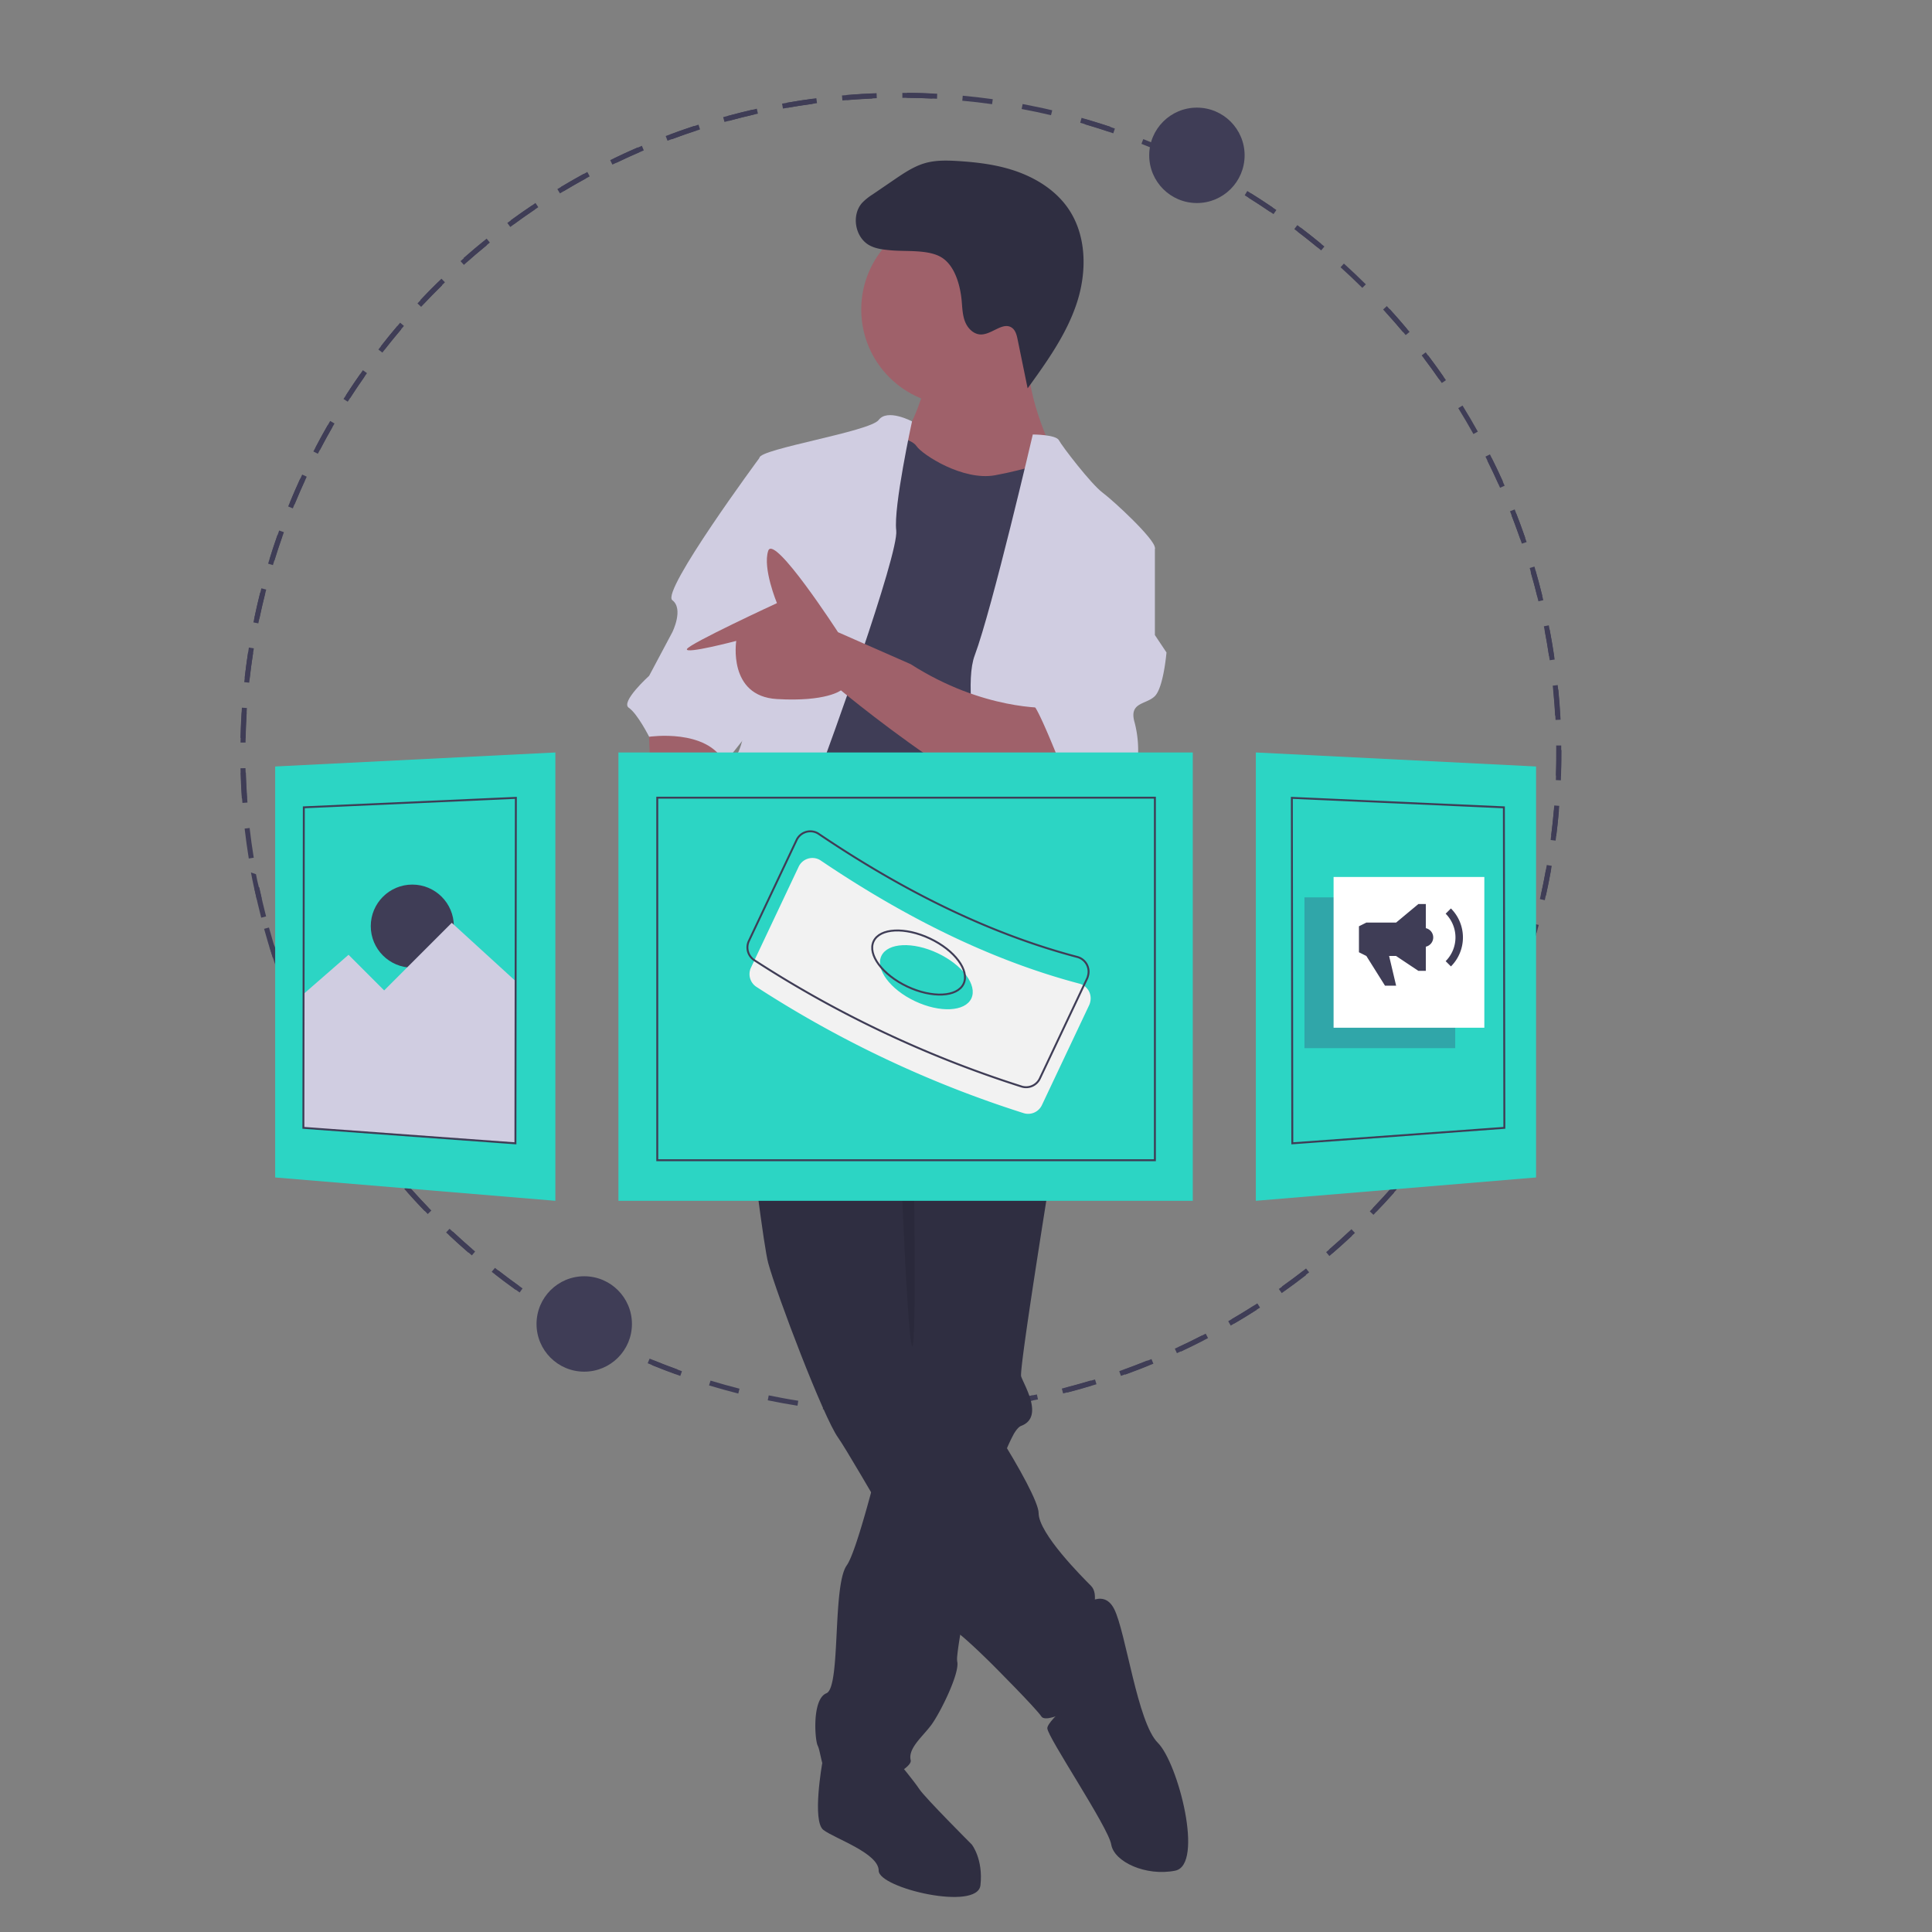 <svg id="Capa_1" data-name="Capa 1" xmlns="http://www.w3.org/2000/svg" viewBox="0 0 1000 1000"><rect x="0" y="0" width="1000" height="1000" fill="#808080" stroke="none"/><defs><style>.cls-1{fill:#3f3d56;}.cls-2{fill:#2f2e41;}.cls-3{fill:#9f616a;}.cls-4{fill:#d0cde1;}.cls-5{opacity:0.1;}.cls-5,.cls-8{isolation:isolate;}.cls-6{fill:#2cd5c4;}.cls-7{fill:none;stroke:#3f3d56;stroke-miterlimit:10;}.cls-8{fill:#3a3768;opacity:0.3;}.cls-9{fill:#fff;}.cls-10{fill:#f2f2f2;}</style></defs><title>Beneficio 2</title><path class="cls-1" d="M440.61,49.05c3.6-.27,7.23-.48,10.81-.64l.11,2.59c-5.13.23-10.36.58-15.5,1l-.23-2.59C437.4,49.31,439,49.17,440.61,49.05Zm-20.36,2.14.35,2.58c-5.11.69-10.27,1.5-15.34,2.42l-.47-2.55C409.91,52.71,415.11,51.88,420.25,51.19Zm46.81-3.12c5.2,0,10.47.13,15.65.38L482.58,51c-5.14-.24-10.36-.36-15.52-.37Zm-77.6,8.71.59,2.54c-5,1.15-10.11,2.44-15.06,3.81l-.69-2.5C379.29,59.24,384.39,58,389.46,56.78Zm108.86-7.24c5.17.48,10.4,1.08,15.54,1.8l-.36,2.58c-5.1-.72-10.29-1.32-15.42-1.79Zm-139,15.63.81,2.47c-4.91,1.61-9.83,3.36-14.64,5.19l-.92-2.43C349.41,68.55,354.38,66.8,359.32,65.17Zm170-11.31c5.11,1,10.26,2,15.31,3.23L544,59.62c-5-1.18-10.13-2.26-15.2-3.2ZM330.07,76.3l1,2.38c-4.73,2.06-9.47,4.25-14.1,6.52l-1.14-2.34c4.66-2.28,9.44-4.49,14.2-6.56ZM559.81,61c5,1.42,10,3,15,4.64L574,68.14c-4.91-1.64-9.91-3.19-14.87-4.6ZM302,90.06l1.25,2.28c-4.5,2.47-9,5.08-13.42,7.76l-1.35-2.22c4.43-2.7,9-5.33,13.52-7.82Zm-26.67,16.26,1.45,2.16c-4.27,2.88-8.53,5.9-12.65,9l-1.55-2.08c4.15-3.09,8.44-6.13,12.75-9ZM250.26,125l1.64,2c-4,3.26-8,6.66-11.79,10.09l-1.74-1.93C242.24,131.67,246.24,128.25,250.26,125ZM645.59,98.86c4.41,2.73,8.83,5.59,13.14,8.53l-1.47,2.15c-4.27-2.92-8.65-5.76-13-8.46ZM227,145.84l1.82,1.85c-3.68,3.61-7.32,7.35-10.84,11.13l-1.9-1.77C219.59,153.24,223.26,149.47,227,145.84Zm444.49-29.33c4.15,3.11,8.29,6.37,12.3,9.68l-1.66,2c-4-3.28-8.08-6.51-12.2-9.61Zm-465.8,52.24,2,1.68c-3.34,3.93-6.63,8-9.78,12.07l-2.06-1.59C199,176.8,202.29,172.71,205.66,168.75ZM695.6,136.42c3.86,3.49,7.68,7.11,11.36,10.76L705.13,149c-3.65-3.62-7.44-7.21-11.27-10.67ZM186.51,193.51l2.13,1.49c-3,4.22-5.88,8.57-8.65,12.92l-2.19-1.4c2.79-4.38,5.72-8.76,8.71-13Zm531.31-35.08c3.52,3.82,7,7.77,10.34,11.74l-2,1.68c-3.32-3.95-6.77-7.87-10.26-11.65ZM169.7,219.92l2.25,1.3c-2.57,4.47-5.07,9.06-7.43,13.65l-2.32-1.19c2.39-4.62,4.91-9.25,7.5-13.76Zm568.24-37.55c3.15,4.12,6.25,8.36,9.21,12.63L745,196.48c-2.94-4.23-6-8.44-9.14-12.53Zm-582.59,65.4,2.36,1.09c-2.15,4.69-4.21,9.49-6.15,14.28l-2.41-1C151.1,257.34,153.19,252.5,155.35,247.77Zm-11.73,29.07,2.45.86c-1.71,4.87-3.33,9.85-4.81,14.8l-2.49-.75C140.26,286.77,141.9,281.75,143.62,276.84Zm627.57-41.65c2.34,4.62,4.61,9.35,6.74,14.08l-2.37,1.07c-2.11-4.69-4.36-9.39-6.69-14ZM134.61,306.88l2.52.63c-1.25,5-2.4,10.1-3.42,15.15l-2.55-.51C132.19,317.05,133.35,311.92,134.61,306.88ZM784,263.68c1.91,4.82,3.74,9.76,5.44,14.67l-2.46.85c-1.68-4.88-3.5-9.78-5.4-14.57ZM128.43,337.56l2.56.4c-.78,5.08-1.46,10.26-2,15.39l-2.58-.27c.55-5.18,1.24-10.4,2-15.52Zm665.8-44.3c1.46,5,2.83,10.07,4.06,15.12l-2.52.61c-1.23-5-2.58-10.05-4-15ZM125.09,368.67l2.59.16c-.31,5.13-.51,10.35-.59,15.52l-2.6,0c.08-5.21.28-10.47.6-15.64Zm676.57-45c1,5.08,1.89,10.27,2.66,15.42l-2.57.38c-.76-5.11-1.65-10.25-2.64-15.3Zm-677,76.3,2.6-.08c.15,5.15.43,10.37.82,15.51l-2.6.19C125,410.41,124.77,405.15,124.61,400ZM806.28,354.6c.33,3.18.62,6.42.86,9.63.15,2,.28,4,.4,6l-2.6.15q-.16-3-.39-5.93c-.24-3.2-.53-6.41-.86-9.56Zm-.79,31.28,2.6,0c.07,5.21,0,10.47-.15,15.65l-2.6-.08c.17-5.14.22-10.37.15-15.53Zm-673,66.6c.91,5.07,1.81,7.5,2.94,12.54l-2.53.57c-1.15-5.07-2.09-8.94-3-14Zm672-35.57,2.59.21c-.41,5.18-.94,10.42-1.59,15.56l-2.58-.32C803.54,427.26,804.07,422.06,804.48,416.91ZM139.21,480.08c1.37,5,2.86,10,4.45,14.88l-2.47.8c-1.6-4.93-3.11-10-4.49-15Zm661.41-32.36,2.57.44c-.88,5.12-1.9,10.29-3,15.36l-2.54-.56C798.75,457.93,799.75,452.8,800.62,447.72ZM148.8,509.61c1.82,4.83,3.77,9.68,5.8,14.41l-2.38,1c-2.05-4.77-4-9.66-5.85-14.52Zm645.14-31.52,2.51.68c-1.36,5-2.84,10.09-4.43,15.05l-2.47-.79c1.57-4.92,3.05-9.95,4.39-14.94ZM161.07,538.14c2.25,4.63,4.64,9.26,7.09,13.78l-2.28,1.24c-2.48-4.55-4.88-9.22-7.15-13.88Zm623.4-30.4,2.44.9c-1.81,4.88-3.76,9.78-5.79,14.57l-2.39-1C780.74,517.44,782.68,512.58,784.47,507.74ZM175.88,565.36c2.66,4.4,5.47,8.8,8.33,13.07l-2.16,1.45c-2.89-4.31-5.71-8.74-8.39-13.18Zm596.44-29,2.35,1.12c-2.25,4.69-4.64,9.39-7.1,14l-2.29-1.23c2.44-4.55,4.81-9.21,7-13.86ZM193.13,591.12c3.07,4.16,6.27,8.28,9.5,12.27l-2,1.64c-3.26-4-6.48-8.18-9.57-12.36Zm564.48-27.37,2.23,1.33c-2.67,4.47-5.48,8.93-8.35,13.26l-2.16-1.43C752.17,572.61,755,568.18,757.61,563.75ZM212.68,615.22c3.43,3.85,7,7.67,10.58,11.36l-1.86,1.81c-3.62-3.71-7.2-7.56-10.66-11.45Zm527.78-25.56,2.1,1.54c-3.06,4.19-6.26,8.37-9.51,12.43L731,602C734.25,598,737.42,593.82,740.46,589.66ZM234.35,637.44c3.77,3.53,7.66,7,11.57,10.36l-1.69,2c-3.94-3.37-7.86-6.88-11.66-10.44ZM721,613.9l2,1.72c-3.44,3.9-7,7.78-10.6,11.51l-1.87-1.8C714.09,621.62,717.63,617.78,721,613.9ZM258,657.62c4.07,3.17,8.27,6.29,12.47,9.26l-1.5,2.12c-4.23-3-8.46-6.13-12.57-9.33Zm441.53-21.36,1.79,1.89c-3.76,3.56-7.66,7.1-11.59,10.5l-1.7-2C691.89,643.31,695.76,639.8,699.49,636.26ZM676,656.56l1.61,2c-4.07,3.21-8.28,6.37-12.5,9.39l-1.51-2.11C667.81,662.88,672,659.75,676,656.56Zm-25.21,18.06,1.41,2.18c-4.35,2.83-8.82,5.59-13.29,8.21l-1.31-2.24C642.05,680.17,646.49,677.43,650.81,674.62ZM338.44,704.19c4.79,1.95,9.68,3.82,14.54,5.54l-.87,2.45c-4.9-1.74-9.83-3.62-14.65-5.58Zm285.63-13.9,1.21,2.3c-4.59,2.42-9.29,4.76-14,6.95l-1.1-2.35C614.85,695,619.52,692.69,624.07,690.29ZM367.77,714.6c4.93,1.5,10,2.9,15,4.18l-.64,2.52C377.07,720,372,718.6,367,717.09ZM596,703.45l1,2.4c-4.81,2-9.72,3.89-14.6,5.65l-.88-2.45C586.34,707.31,591.22,705.42,596,703.45ZM397.9,722.25c5.05,1,10.19,2,15.28,2.77l-.4,2.57c-5.13-.81-10.31-1.75-15.4-2.8ZM566.77,714l.77,2.48c-5,1.54-10,3-15.06,4.28l-.65-2.52C556.82,716.93,561.85,715.5,566.77,714Zm-138.2,13.1c5.12.57,10.33,1,15.47,1.36l-.16,2.59c-5.19-.33-10.43-.79-15.59-1.36Zm108.14-5.31.54,2.55c-5.08,1.07-10.25,2-15.38,2.87l-.42-2.56C526.54,723.8,531.67,722.84,536.71,721.77Zm-77.15,7.31c5.14.1,10.37.08,15.53-.06l.07,2.6c-5.2.14-10.47.16-15.65.06Zm46.51-2.29.3,2.58c-4.75.56-9.59,1-14.41,1.39l-1.17.08-.19-2.59,1.17-.08c4.77-.37,9.59-.83,14.3-1.38Z"/><circle class="cls-1" cx="619.52" cy="80.4" r="24.69"/><circle class="cls-1" cx="302.4" cy="685.28" r="24.69"/><path class="cls-1" d="M351.3,68c3.39-1.21,6.84-2.38,10.25-3.48l.79,2.47c-4.88,1.58-9.83,3.3-14.67,5.1l-.91-2.44Q349,68.82,351.3,68Zm-19.07,7.45,1,2.39c-4.74,2-9.5,4.17-14.15,6.4L318,81.91C322.65,79.66,327.45,77.49,332.23,75.46Zm44.31-15.4c5-1.37,10.13-2.64,15.19-3.78l.57,2.54c-5,1.13-10.09,2.39-15.07,3.75ZM304,89l1.23,2.29c-4.55,2.45-9.09,5-13.5,7.67l-1.34-2.23C294.86,94.07,299.44,91.47,304,89ZM407.07,53.2c5.12-.9,10.32-1.7,15.47-2.37l.34,2.57c-5.11.67-10.28,1.46-15.35,2.36Zm-129.9,51.87,1.44,2.17c-4.31,2.85-8.59,5.84-12.75,8.88l-1.53-2.1C268.51,111,272.83,108,277.17,105.07ZM438.1,49.17c5.18-.44,10.44-.75,15.62-.94l.1,2.59c-5.15.19-10.36.51-15.5.94ZM251.91,123.55l1.63,2c-4,3.23-8,6.6-11.87,10l-1.72-2c3.9-3.44,7.92-6.84,12-10.09ZM469.41,48c5.2.05,10.48.22,15.68.51L485,51.11c-5.17-.28-10.4-.45-15.56-.5ZM228.49,144.24l1.81,1.87c-3.69,3.57-7.35,7.29-10.88,11l-1.89-1.78c3.56-3.78,7.25-7.53,11-11.13ZM207.08,167l2,1.69c-3.36,3.92-6.67,7.95-9.84,12l-2-1.6c3.18-4.08,6.52-8.15,9.9-12.09Zm-19.25,24.62,2.12,1.51c-3,4.19-5.91,8.52-8.7,12.85l-2.19-1.41C181.87,200.2,184.83,195.84,187.83,191.61ZM562.15,61.78c5,1.46,10,3,14.92,4.75L576.23,69c-4.89-1.67-9.87-3.26-14.81-4.7ZM170.89,217.9l2.25,1.3c-2.59,4.45-5.11,9-7.5,13.6l-2.3-1.2C165.74,227,168.29,222.38,170.89,217.9ZM591.76,72c4.83,1.9,9.69,4,14.43,6.08l-1.07,2.37c-4.7-2.11-9.52-4.14-14.31-6ZM156.41,245.63l2.36,1.1c-2.18,4.68-4.28,9.47-6.24,14.23l-2.4-1C152.1,255.17,154.21,250.35,156.41,245.63ZM620.32,84.76c4.64,2.34,9.28,4.82,13.8,7.36l-1.27,2.27c-4.49-2.53-9.1-5-13.71-7.31ZM144.5,274.58l2.45.88c-1.75,4.85-3.4,9.81-4.92,14.74l-2.48-.77c1.53-5,3.19-10,4.95-14.85ZM647.57,100.11c4.4,2.74,8.8,5.63,13.08,8.58l-1.48,2.14c-4.24-2.92-8.61-5.79-13-8.52ZM135.28,304.5l2.51.65c-1.29,5-2.49,10.09-3.55,15.14l-2.54-.54c1.07-5.09,2.27-10.22,3.58-15.25Zm538-186.64c4.13,3.14,8.24,6.41,12.23,9.74l-1.67,2c-4-3.3-8-6.55-12.13-9.66ZM128.82,335.16l2.56.41c-.83,5.1-1.55,10.28-2.15,15.41l-2.58-.3C127.25,345.51,128,340.29,128.82,335.16Zm-3.62,31.13,2.59.18c-.36,5.15-.6,10.38-.72,15.55l-2.6-.06C124.59,376.75,124.84,371.48,125.2,366.29ZM719.35,160c3.49,3.83,6.93,7.8,10.24,11.78l-2,1.66c-3.28-4-6.69-7.89-10.15-11.69ZM124.47,397.65l2.59-.06c.12,5.15.36,10.36.72,15.51l-2.6.18C124.82,408.09,124.58,402.83,124.47,397.65ZM739.29,184.06c3.12,4.15,6.19,8.42,9.13,12.72l-2.15,1.46c-2.91-4.26-6-8.5-9.06-12.61ZM126.62,428.87l2.58-.3c.59,5.11,1.31,10.28,2.14,15.38l-2.57.42c-.83-5.14-1.55-10.35-2.15-15.5ZM757,209.9c2.73,4.41,5.39,8.95,7.92,13.5l-2.27,1.26c-2.51-4.51-5.16-9-7.86-13.4ZM131.64,459.75l2.54-.53c1.06,5,2.25,10.11,3.54,15.12l-2.52.65c-1.3-5.05-2.5-10.17-3.56-15.24ZM772.16,237.24c2.3,4.64,4.54,9.41,6.65,14.17l-2.38,1.05c-2.09-4.73-4.31-9.46-6.6-14.06ZM139.46,490.05l2.48-.77c1.52,4.93,3.17,9.89,4.9,14.74l-2.45.88C142.65,500,141,495,139.46,490.05ZM784.81,265.86c1.15,3,2.29,6,3.37,9.06.68,1.88,1.33,3.77,2,5.65l-2.46.83q-1-2.81-2-5.61c-1.07-3-2.2-6-3.35-9Zm7.52,30.37,2.49-.72c1.44,5,2.79,10.09,4,15.13l-2.53.6c-1.2-5-2.53-10.05-4-15ZM161,538.6c2.22,4.65,3.73,6.77,6.16,11.32l-2.3,1.22c-2.44-4.59-4.37-8.06-6.61-12.75ZM799.56,326.42l2.55-.49c1,5.11,1.86,10.31,2.6,15.44l-2.57.37C801.4,336.65,800.53,331.49,799.56,326.42Zm-624.81,237c2.64,4.44,5.41,8.87,8.23,13.17L180.81,578c-2.85-4.32-5.64-8.79-8.3-13.26ZM804,357.16l2.59-.26c.5,5.17.9,10.42,1.16,15.61l-2.59.13C804.89,367.49,804.5,362.28,804,357.16ZM191.81,589.39c3,4.17,6.2,8.33,9.42,12.35l-2,1.63c-3.24-4.06-6.44-8.25-9.49-12.45ZM805.59,388.21h2.6c0,5.21-.07,10.48-.28,15.68l-2.6-.11c.22-5.15.31-10.39.28-15.56ZM211.2,613.65c3.39,3.87,6.92,7.7,10.48,11.41l-1.87,1.8c-3.59-3.73-7.14-7.6-10.56-11.5ZM804.31,419.3l2.59.23c-.45,5.18-1,10.43-1.73,15.58l-2.57-.34C803.29,429.65,803.86,424.45,804.31,419.3ZM232.68,636c3.74,3.53,7.61,7,11.5,10.4l-1.7,2c-3.92-3.39-7.82-6.92-11.58-10.49ZM800.17,450.13l2.56.46c-.92,5.12-2,10.28-3.15,15.35l-2.53-.58c1.15-5,2.21-10.16,3.12-15.23Zm-544,206.12c4.06,3.2,8.24,6.33,12.41,9.32L267,667.68c-4.21-3-8.42-6.17-12.5-9.39ZM793.23,480.43l2.51.7c-1.39,5-2.92,10.05-4.54,15l-2.47-.81C790.34,490.41,791.85,485.4,793.23,480.43ZM281.37,674.31c4.33,2.81,8.78,5.56,13.21,8.16l-1.31,2.24c-4.47-2.62-8.95-5.39-13.31-8.22ZM783.56,510l2.43.92c-1.84,4.85-3.82,9.73-5.88,14.51l-2.39-1C779.77,519.62,781.73,514.77,783.56,510ZM308.15,690c4.57,2.41,9.25,4.74,13.91,6.92L321,699.29c-4.69-2.21-9.41-4.55-14-7ZM771.24,538.47l2.34,1.14c-2.28,4.68-4.69,9.36-7.17,13.91l-2.29-1.24C766.59,547.76,769,543.11,771.24,538.47Zm-435,164.75c4.77,2,9.64,3.87,14.48,5.63l-.89,2.44c-4.87-1.77-9.78-3.67-14.59-5.67ZM756.39,565.74l2.22,1.34c-2.68,4.44-5.51,8.88-8.4,13.2l-2.16-1.45C750.92,574.55,753.73,570.14,756.39,565.74Zm-17.26,25.79,2.09,1.54c-3.08,4.17-6.3,8.33-9.56,12.36l-2-1.63C732.88,599.8,736.07,595.67,739.13,591.53ZM719.6,615.62l1.94,1.73c-3.45,3.87-7,7.72-10.65,11.43L709,627C712.62,623.28,716.17,619.47,719.6,615.62ZM426.2,726.82c5.13.62,10.34,1.12,15.49,1.5l-.19,2.59c-5.19-.38-10.44-.89-15.61-1.51Zm271.76-89,1.77,1.9c-3.78,3.54-7.7,7-11.64,10.4l-1.68-2C690.31,644.8,694.2,641.32,698,637.81ZM457.23,729.1c5.16.13,10.4.15,15.57,0l.05,2.6c-5.21.1-10.49.08-15.69-.06Zm217.13-71.17L676,660c-4.1,3.18-8.34,6.31-12.58,9.3l-1.5-2.12C666.08,664.2,670.28,661.09,674.36,657.93Zm-186,70.56c5.14-.33,10.35-.79,15.47-1.37l.29,2.59c-5.16.57-10.41,1-15.59,1.38ZM649,675.82l1.4,2.19c-4.38,2.79-8.88,5.52-13.38,8.11l-1.3-2.26C640.16,681.3,644.63,678.59,649,675.82ZM519.18,725c5.08-.81,10.22-1.75,15.27-2.79l.53,2.54c-5.09,1.05-10.27,2-15.4,2.81Zm102.87-33.75,1.19,2.31c-4.61,2.38-9.35,4.68-14.07,6.85l-1.08-2.36C612.77,695.94,617.47,693.65,622.05,691.29Zm-72.46,27.47c5-1.27,10-2.67,15-4.17l.75,2.49c-5,1.51-10,2.92-15.07,4.2Zm44.24-14.52,1,2.41c-4.44,1.79-9,3.53-13.53,5.15l-1.11.4-.87-2.46,1.1-.39c4.51-1.61,9-3.33,13.43-5.11Z"/><path class="cls-2" d="M433.75,918.61l-8.15-6.06s-5.4,30.13.62,34.65,28.59,12,28.59,21.06,51.17,21.07,52.67,7.53S503,954.72,503,954.72s-24.08-24.08-27.09-28.59-10.53-13.54-10.53-13.54Z"/><path class="cls-2" d="M554.13,543.91s-.23,1.33-.62,3.75c-.36,2.15-.85,5.19-1.46,8.94-6.32,38.56-24.75,152.1-23.5,155.85,1.5,4.51,12,21.07,0,25.58-1.16.44-2.41,1.85-3.75,4.08a87.46,87.46,0,0,0-6.36,15c-7.18,20.82-14.86,54.15-19.3,77.24-1.94,10.14-3.26,18.29-3.65,22.57a12.38,12.38,0,0,0-.05,3c1.51,6-9,27.08-13.54,33.1s-12,12-10.53,18.06-37.62,22.57-42.14,12-4.51-16.55-6-19.56-3-24.08,4.52-27.09,3-55.68,10.53-66.21c2.51-3.51,6.35-15.38,10.37-29.66,1.58-5.6,3.17-11.56,4.74-17.53,6.35-24.48,12-49.12,12-49.12l-1.51-176.06,82.77-10.53,2.12,4.68,4.23,9.28Z"/><path class="cls-2" d="M558.64,832.83s12-12,18.06,0,12,58.69,22.57,69.22,24.08,63.2,9,66.21-31.6-4.51-33.1-13.54S542.09,899,542.09,894.53s21.07-21.07,21.07-21.07Z"/><path class="cls-2" d="M373.55,461.15s19.57,176.06,24.08,192.61,28.59,79.76,36.12,90.29,55.67,96.31,61.69,100.82,18.06,16.55,18.06,16.55,22.57,22.57,25.58,27.09,28.59-9,30.1-18.06-1.51-24.08-3-30.09,3-15.05-1.51-19.57-27.08-27.08-27.08-37.62-39.13-72.23-54.18-85.77-12-36.12-12-36.12V569.49l82.76-25.58s-4.51-72.23-15-72.23S390.11,447.6,373.55,461.15Z"/><circle class="cls-3" cx="495.44" cy="160.19" r="49.66"/><path class="cls-3" d="M478.89,199.31s-6,22.57-13.54,28.59,19.56,31.6,19.56,31.6l51.16,3,9-28.59s-16.55-33.1-12-54.17S478.89,199.31,478.89,199.31Z"/><path class="cls-1" d="M457.82,224.89s13.55,1.51,16.56,6S498.45,249,515,246s27.08-7.52,30.09-6,9,33.11,9,33.11L537.58,321.2l3,132.42,4.51,36.12s9-12-27.09-4.52-82.76-6-97.81-7.52-40.63-6-42.13-15.05,4.51-42.13,4.51-42.13L406.66,319.7l15-54.18Z"/><path class="cls-4" d="M472.06,218.1s-12.73-6.75-17.25-.73-61.69,15-61.69,19.56-12,126.41-9,136.94-6,22.57-6,22.57l-10.53,45.14s-28.6,85.78-16.56,88.79,22.57,0,27.09,0,3-57.18,15.05-72.23,28.59-52.67,31.6-60.19,40.63-111.36,39.12-123.4S472.06,218.1,472.06,218.1Z"/><path class="cls-4" d="M534.57,224.89s12,0,13.54,3,16.55,22.58,22.57,27.09,27.09,24.08,27.09,28.59-43.64,37.62-43.64,37.62-18.06,88.78-9,118.88,22.57,102.33,16.55,106.84-19.56,6-19.56,0-9-70.72-16.55-84.27-30.1-99.31-21.07-123.39S534.57,224.89,534.57,224.89Z"/><path class="cls-3" d="M335.93,373.87s-1.5,46.65,15.05,70.72,27.09,51.17,27.09,51.17,27.08-7.53,31.6-16.56,33.1-1.5,33.1-4.51-34.61-18.06-37.62-21.07-13.54-3-19.56-9S378.07,425,378.07,425l-6-39.12Z"/><path class="cls-2" d="M461.24,129.57c-3.82-.35-7.76-.73-11.14-2.55-7.56-4.08-9.57-15.7-3.81-22.08a28.84,28.84,0,0,1,5.29-4.25L463,92.9c5.06-3.44,10.24-6.94,16.14-8.56,5.34-1.47,11-1.32,16.5-1,10.72.67,21.51,2,31.6,5.75s19.49,9.89,25.6,18.73c9.69,14,9.82,32.92,4.49,49.09S541.88,187.2,531.9,201l-5.18-25.28c-.46-2.25-1.06-4.71-2.93-6.05-4.66-3.31-10.35,3.49-16.06,3.45-3.67,0-6.75-3.05-8.14-6.45s-1.49-7.15-1.81-10.81c-.68-7.74-3.39-18.52-10.72-22.79C480.23,129.09,468.92,130.27,461.24,129.57Z"/><path class="cls-5" d="M464,545.13s5.08,147,8.09,151.52,0-152,0-152Z"/><path class="cls-4" d="M405.15,236.93h-12S342,306.15,348,310.67s0,16.55,0,16.55l-12,22.57s-15,13.55-10.53,16.56,10.53,15,10.53,15,30.1-4.51,39.13,13.55l19.52-24.64Z"/><path class="cls-3" d="M542.09,366.35s-33.1,1.5-70.72-22.58l-37.62-16.55s-33.11-51.16-36.12-42.13,4.52,27.08,4.52,27.08-45.41,21-46.59,23.79,25.52-4.23,25.52-4.23-4.52,28.6,21.07,30.1,33.1-4.51,33.1-4.51S543.6,447.6,561.65,419,542.09,366.35,542.09,366.35Z"/><path class="cls-4" d="M581.22,277.56l16.55,6v45.15l6,9s-1.51,18.06-6,22.58-13.54,3-10.53,13.54a57.33,57.33,0,0,1,1.5,21.07S561.65,429.55,560.15,425s-22.57-60.19-25.58-60.19,30.09-87.28,30.09-87.28Z"/><path class="cls-2" d="M383.34,505.54s-15.56-15.05-7.78-15.8,34.86-15.8,39.38-8.28S383.34,505.54,383.34,505.54Z"/><rect class="cls-6" x="320.1" y="389.48" width="297.28" height="232.06"/><polygon class="cls-6" points="287.46 621.53 142.43 609.45 142.43 396.73 287.46 389.48 287.46 621.53"/><polygon class="cls-6" points="650.02 621.53 795.06 609.45 795.06 396.73 650.02 389.48 650.02 621.53"/><circle class="cls-1" cx="213.41" cy="479.36" r="21.5"/><polygon class="cls-4" points="157.03 514.57 180.4 494.2 198.84 512.64 233.83 477.65 266.78 507.74 266.78 591.78 157.03 583.77 157.03 514.57"/><polygon class="cls-7" points="266.78 591.78 157.03 583.77 157.26 417.87 267.01 412.97 266.78 591.78"/><polygon class="cls-7" points="668.9 591.78 778.65 583.77 778.41 417.87 668.66 412.97 668.9 591.78"/><rect class="cls-7" x="340.2" y="412.88" width="257.57" height="187.65"/><rect class="cls-8" x="675.19" y="464.48" width="78.03" height="78.03"/><rect class="cls-9" x="690.26" y="453.92" width="78.03" height="78.03"/><path class="cls-1" d="M751,470.2l-2.73,2.73a17.39,17.39,0,0,1,0,24.56l2.73,2.73a21.22,21.22,0,0,0,0-30Zm-13,10.22v-12.5h-3.85l-11.52,9.6H707.23l-3.84,1.92v13.45l3.84,1.92,9.64,15.37h5.76L719,494.81h3.6l11.52,7.69H738V490a4.91,4.91,0,0,0,0-9.58Z"/><path class="cls-10" d="M563.81,520.14,539.29,572a7.86,7.86,0,0,1-9.47,4.16,572,572,0,0,1-138.3-65.36,7.87,7.87,0,0,1-2.8-10l24.67-52.21a7.86,7.86,0,0,1,10.46-3.75,8.19,8.19,0,0,1,1,.59c44,29.71,88.55,51.74,133.82,63.69a7.86,7.86,0,0,1,5.6,9.6A8.21,8.21,0,0,1,563.81,520.14Z"/><path class="cls-7" d="M562.74,506.34l-24.52,51.88a7.87,7.87,0,0,1-9.48,4.16A572.19,572.19,0,0,1,390.44,497a7.88,7.88,0,0,1-2.8-10l24.68-52.21a7.86,7.86,0,0,1,10.46-3.75,8.19,8.19,0,0,1,1,.59c44,29.71,88.54,51.74,133.82,63.69a7.86,7.86,0,0,1,5.59,9.6A8.51,8.51,0,0,1,562.74,506.34Z"/><ellipse class="cls-6" cx="479.46" cy="505.75" rx="13.74" ry="25.75" transform="translate(-182.66 723.13) rotate(-64.7)"/><ellipse class="cls-7" cx="475.45" cy="498.16" rx="13.74" ry="25.75" transform="translate(-178.1 715.16) rotate(-64.7)"/></svg>